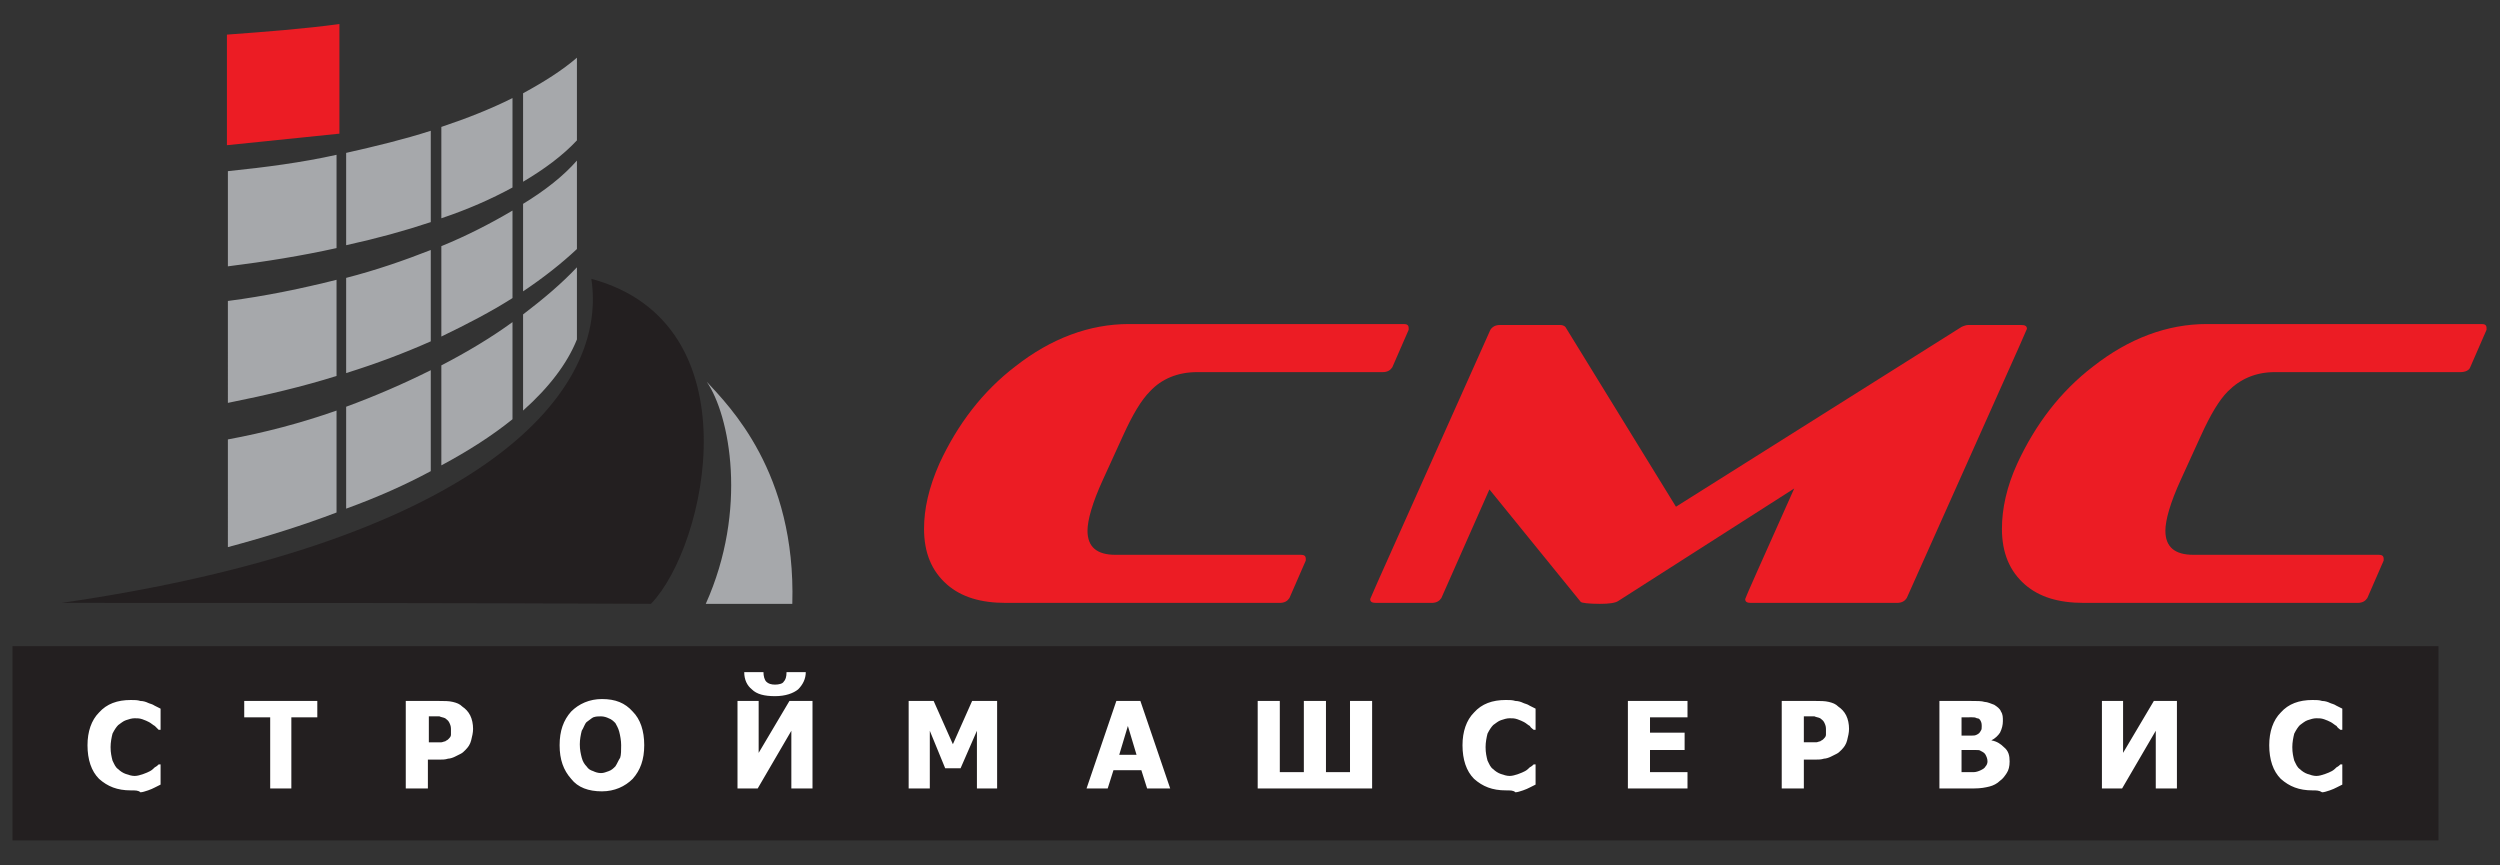<svg id="Layer_1" xmlns="http://www.w3.org/2000/svg" viewBox="0 0 260 90"><rect x="0" y="0" width="260" height="90" fill="#333333" stroke="none"/><style>.st0,.st1,.st2,.st3{fill-rule:evenodd;clip-rule:evenodd;fill:#ec1c24}.st1,.st2,.st3{fill:#231f20}.st2,.st3{fill:#a6a8ab}.st3{fill:#fff}</style><path class="st0" d="M245.2 62.7c.5 0 .8-.2 1-.5l1.7-3.9v-.2c0-.3-.2-.4-.5-.4h-19.3c-1.9 0-2.9-.8-2.9-2.5 0-1.1.5-2.9 1.6-5.3l2.1-4.6c1-2.2 1.9-3.7 2.8-4.6 1.3-1.3 2.9-2 4.9-2h19.3c.5 0 .9-.2 1-.5l1.7-3.9v-.2c0-.3-.2-.4-.5-.4h-28.6c-4.1 0-8.1 1.5-11.8 4.4-3.4 2.6-6 6-7.9 10.1-1.1 2.4-1.6 4.7-1.6 6.8 0 2.5.8 4.4 2.4 5.8 1.5 1.3 3.5 1.9 6.1 1.9h28.5zm-47.9 0c.5 0 .8-.2 1-.5 8.3-18.6 12.5-27.9 12.5-28 0-.3-.2-.4-.6-.4h-5.5c-.2 0-.5.1-.7.2l-29.7 18.7L162.8 34c-.1-.1-.3-.2-.5-.2H156c-.5 0-.8.2-1 .5-8.3 18.6-12.5 27.9-12.5 28 0 .3.2.4.6.4h5.8c.5 0 .8-.2 1-.5l5-11.3 9.5 11.7c.1.1.8.2 2 .2 1 0 1.6-.1 1.9-.3l18.3-11.7c-3.4 7.6-5.1 11.4-5.1 11.5 0 .3.2.4.6.4h15.2zm-64.2 0c.5 0 .8-.2 1-.5l1.7-3.9v-.2c0-.3-.2-.4-.5-.4H116c-1.9 0-2.9-.8-2.9-2.5 0-1.1.5-2.9 1.6-5.3l2.1-4.6c1-2.2 1.9-3.7 2.8-4.6 1.2-1.3 2.9-2 4.9-2h19.3c.5 0 .8-.2 1-.5l1.7-3.9v-.2c0-.3-.2-.4-.5-.4h-28.6c-4.1 0-8.1 1.5-11.8 4.4-3.4 2.6-6 6-7.9 10.1-1.1 2.5-1.6 4.7-1.6 6.8 0 2.5.8 4.4 2.4 5.8 1.5 1.3 3.5 1.9 6.1 1.9h28.5z"/><path class="st1" d="M1.3 67.2h252.3v20.2H1.3z"/><path class="st0" d="M35.3 13.9l-11.7 1.2V3.6c4.1-.3 8-.6 11.7-1.1v11.4z"/><path class="st1" d="M6.4 62.7c42.1-6.1 57-21.1 55.1-33.7 17.1 4.6 12 27.8 6.2 33.8-20.4-.1-40.9-.1-61.3-.1"/><path class="st2" d="M73.4 62.8c4.4-9.8 2.5-19.6.1-23.1 2.3 2.5 9.3 9.4 8.9 23.1h-9z"/><path class="st3" d="M240.5 82.2c-1.4 0-2.4-.4-3.3-1.2-.8-.8-1.2-2-1.2-3.5 0-1.4.4-2.6 1.2-3.4.8-.9 1.9-1.3 3.3-1.3.4 0 .7 0 1 .1.3 0 .6.1.8.2.2.1.4.1.7.3l.6.3v2.2h-.2c-.1-.1-.3-.2-.4-.4-.2-.1-.4-.3-.6-.4-.2-.1-.4-.2-.7-.3-.3-.1-.5-.1-.8-.1-.3 0-.6.1-.9.2-.3.1-.5.3-.8.5-.2.2-.4.5-.6.9-.1.4-.2.9-.2 1.4 0 .6.1 1 .2 1.4.2.4.3.7.6.9.2.2.5.4.8.5.3.1.6.2.9.2.3 0 .6-.1.9-.2.3-.1.5-.2.7-.3.2-.1.4-.3.5-.4.2-.1.3-.2.4-.3h.2v2.1l-.6.3c-.2.1-.4.2-.7.3-.3.1-.6.2-.8.2-.3-.2-.6-.2-1-.2m-14.1-.2h-2.2v-6l-3.5 6h-2.1v-9.1h2.2v5.4l3.2-5.4h2.4V82zm-19.7-2.8c0-.3-.1-.5-.2-.7-.1-.2-.3-.3-.5-.4-.1-.1-.3-.1-.6-.1H204v2.3h1.3c.2 0 .5-.1.7-.2.2-.1.4-.2.5-.4.1-.1.2-.3.2-.5zm-.6-3.7c0-.1 0-.3-.1-.5s-.2-.3-.4-.3c-.2-.1-.3-.1-.5-.1H204v1.9h1.1c.2 0 .3 0 .5-.1s.3-.2.4-.4c.1-.1.1-.3.1-.5zm2.9 3.7c0 .5-.1.9-.3 1.2-.2.3-.4.6-.7.8-.3.3-.7.5-1.1.6-.4.1-.9.2-1.6.2h-3.6v-9.1h3.2c.7 0 1.2 0 1.5.1.3 0 .7.2 1 .3.3.2.6.4.7.7.2.3.2.6.2 1s-.1.8-.3 1.2c-.2.3-.5.6-.9.8.6.1 1 .4 1.3.7.5.4.6.9.6 1.5zm-19.1-3.4c0-.3-.1-.5-.2-.7-.1-.2-.3-.3-.4-.4-.2-.1-.4-.1-.6-.2h-1.1v2.7h1.3c.1 0 .3-.1.4-.1.1-.1.2-.1.3-.2.2-.2.3-.3.3-.5v-.6zm2.4 0c0 .4-.1.8-.2 1.2-.1.4-.3.7-.6 1-.2.2-.3.3-.5.4l-.6.3c-.2.1-.5.2-.7.2-.3.1-.6.1-.9.1h-1.2v3h-2.3v-9.1h3.5c.5 0 1 0 1.4.1.4.1.7.2 1 .5.3.2.6.5.8.9.2.4.3.9.3 1.4zm-23 6.2v-9.1h6.2v1.7h-3.9v1.6h3.6V78h-3.6v2.3h3.9V82h-6.2zm-12.7.2c-1.4 0-2.4-.4-3.3-1.2-.8-.8-1.2-2-1.2-3.5 0-1.4.4-2.6 1.2-3.4.8-.9 1.9-1.3 3.3-1.3.4 0 .7 0 1 .1.3 0 .6.1.8.2.2.1.4.1.7.3l.6.3v2.2h-.2c-.1-.1-.3-.2-.4-.4-.2-.1-.4-.3-.6-.4-.2-.1-.4-.2-.7-.3-.3-.1-.5-.1-.8-.1-.3 0-.6.1-.9.2-.3.1-.5.3-.8.5-.2.2-.4.5-.6.9-.1.4-.2.9-.2 1.4 0 .6.1 1 .2 1.4.2.4.3.7.6.9.2.2.5.4.8.5.3.1.6.2.9.2.3 0 .6-.1.9-.2.3-.1.5-.2.7-.3.2-.1.4-.3.5-.4.2-.1.3-.2.4-.3h.2v2.1l-.6.3c-.2.1-.4.2-.7.3-.3.1-.6.2-.8.2-.2-.2-.5-.2-1-.2zm-14-.2h-11.8v-9.1h2.3v7.4h2.5v-7.4h2.3v7.4h2.5v-7.4h2.3V82zm-24.4-3.5l-.9-3-.9 3h1.8zM113 82l3.1-9.1h2.5l3.1 9.1h-2.4l-.6-1.9h-2.9l-.6 1.9H113zm-9.1 0h-2.3v-6l-1.7 3.9h-1.6L96.7 76v6h-2.2v-9.1h2.6l2 4.5 2-4.5h2.6V82zM83.8 69.9c0 .7-.3 1.3-.8 1.8-.5.4-1.3.7-2.4.7-1.1 0-1.9-.2-2.4-.7-.5-.4-.8-1-.8-1.8h2c0 .4.1.8.3 1 .2.2.5.3.9.3s.8-.1.9-.3c.2-.2.3-.5.3-1h2zm.7 12.1h-2.2v-6l-3.5 6h-2.1v-9.1h2.2v5.4l3.2-5.4h2.4V82zm-19.9-4.5c0-.5-.1-1-.2-1.4-.1-.4-.3-.7-.4-.9-.2-.2-.4-.4-.7-.5-.2-.1-.5-.2-.8-.2-.3 0-.5 0-.8.1-.2.1-.4.3-.7.5-.2.2-.3.6-.5.9-.1.4-.2.9-.2 1.4 0 .6.1 1 .2 1.4.1.4.3.7.5.9.2.3.4.4.7.5.2.1.5.2.8.2.3 0 .5-.1.8-.2.3-.1.5-.3.7-.5.2-.3.3-.6.5-.9.1-.3.1-.8.1-1.3zm2.4 0c0 1.5-.4 2.6-1.2 3.5-.8.8-1.9 1.3-3.2 1.3-1.4 0-2.5-.4-3.2-1.3-.8-.9-1.2-2-1.2-3.5s.4-2.6 1.2-3.5c.8-.8 1.9-1.3 3.2-1.3 1.4 0 2.4.4 3.2 1.3.8.8 1.2 2 1.2 3.5zm-20.1-1.7c0-.3-.1-.5-.2-.7-.1-.2-.3-.3-.4-.4-.2-.1-.4-.1-.6-.2h-1.1v2.7h1.3c.1 0 .3-.1.4-.1.1-.1.2-.1.3-.2.2-.2.3-.3.3-.5v-.6zm2.3 0c0 .4-.1.8-.2 1.2-.1.4-.3.7-.6 1-.2.2-.3.3-.5.4l-.6.3c-.2.1-.5.2-.7.2-.3.1-.6.1-.9.1h-1.2v3h-2.3v-9.1h3.5c.5 0 1 0 1.4.1.4.1.7.2 1 .5.3.2.6.5.8.9.2.4.3.9.3 1.4zM28.1 82v-7.4h-2.7v-1.7H33v1.7h-2.7V82h-2.2zm-14.5.2c-1.4 0-2.4-.4-3.3-1.2-.8-.8-1.2-2-1.2-3.5 0-1.4.4-2.6 1.2-3.4.8-.9 1.9-1.3 3.3-1.3.4 0 .7 0 1 .1.3 0 .6.1.8.2.2.1.4.1.7.3l.6.3v2.2h-.2l-.4-.4c-.2-.1-.4-.3-.6-.4-.2-.1-.4-.2-.7-.3-.3-.1-.5-.1-.8-.1-.3 0-.6.1-.9.2-.3.1-.5.3-.8.5-.2.2-.4.5-.6.9-.1.4-.2.9-.2 1.4 0 .6.1 1 .2 1.4.2.4.3.7.6.9.2.2.5.4.8.5.3.1.6.2.9.2.3 0 .6-.1.9-.2.3-.1.5-.2.7-.3.2-.1.4-.3.5-.4.2-.1.3-.2.4-.3h.2v2.1l-.6.3c-.2.1-.4.2-.7.3-.3.1-.6.2-.8.2-.2-.2-.5-.2-1-.2z"/><path class="st2" d="M35 53.3c-3.4 1.3-7.2 2.5-11.3 3.6V45.7c3.8-.7 7.6-1.7 11.3-3v10.6zm9.8-4.3c-2.6 1.4-5.5 2.7-8.8 3.9V42.3c3-1.1 6-2.4 8.8-3.8V49zm8.5-5.4c-2.1 1.7-4.6 3.3-7.4 4.8V38c2.7-1.4 5.2-2.9 7.4-4.5v10.1zM60 27.8v7.5c-1 2.5-2.9 5-5.6 7.4v-10c2.1-1.6 4-3.2 5.6-4.9zM35 39.1c-3.5 1.1-7.3 2-11.3 2.8V31.3c3.9-.5 7.7-1.3 11.3-2.2v10zm9.8-3.6c-2.7 1.2-5.6 2.3-8.8 3.3v-9.9c3.1-.8 6-1.8 8.8-2.9v9.5zm8.5-4.5c-2.2 1.4-4.7 2.7-7.4 4v-9.4c2.7-1.1 5.2-2.4 7.4-3.7V31zM60 16.7v9.2c-1.6 1.5-3.5 3-5.6 4.4v-9.1c2.3-1.4 4.2-2.9 5.6-4.5zm-25 9.1c-3.6.8-7.3 1.4-11.3 1.9v-9.9c3.9-.4 7.7-.9 11.3-1.7v9.7zm9.8-2.7c-2.7.9-5.6 1.7-8.8 2.4v-9.6c3.1-.7 6-1.4 8.8-2.3v9.5zm8.5-3.6c-2.2 1.2-4.7 2.3-7.4 3.2v-9.5c2.7-.9 5.2-1.9 7.4-3v9.3zM60 6v8.6c-1.5 1.6-3.4 3-5.6 4.3V9.7C56.6 8.5 58.5 7.3 60 6z"/></svg>